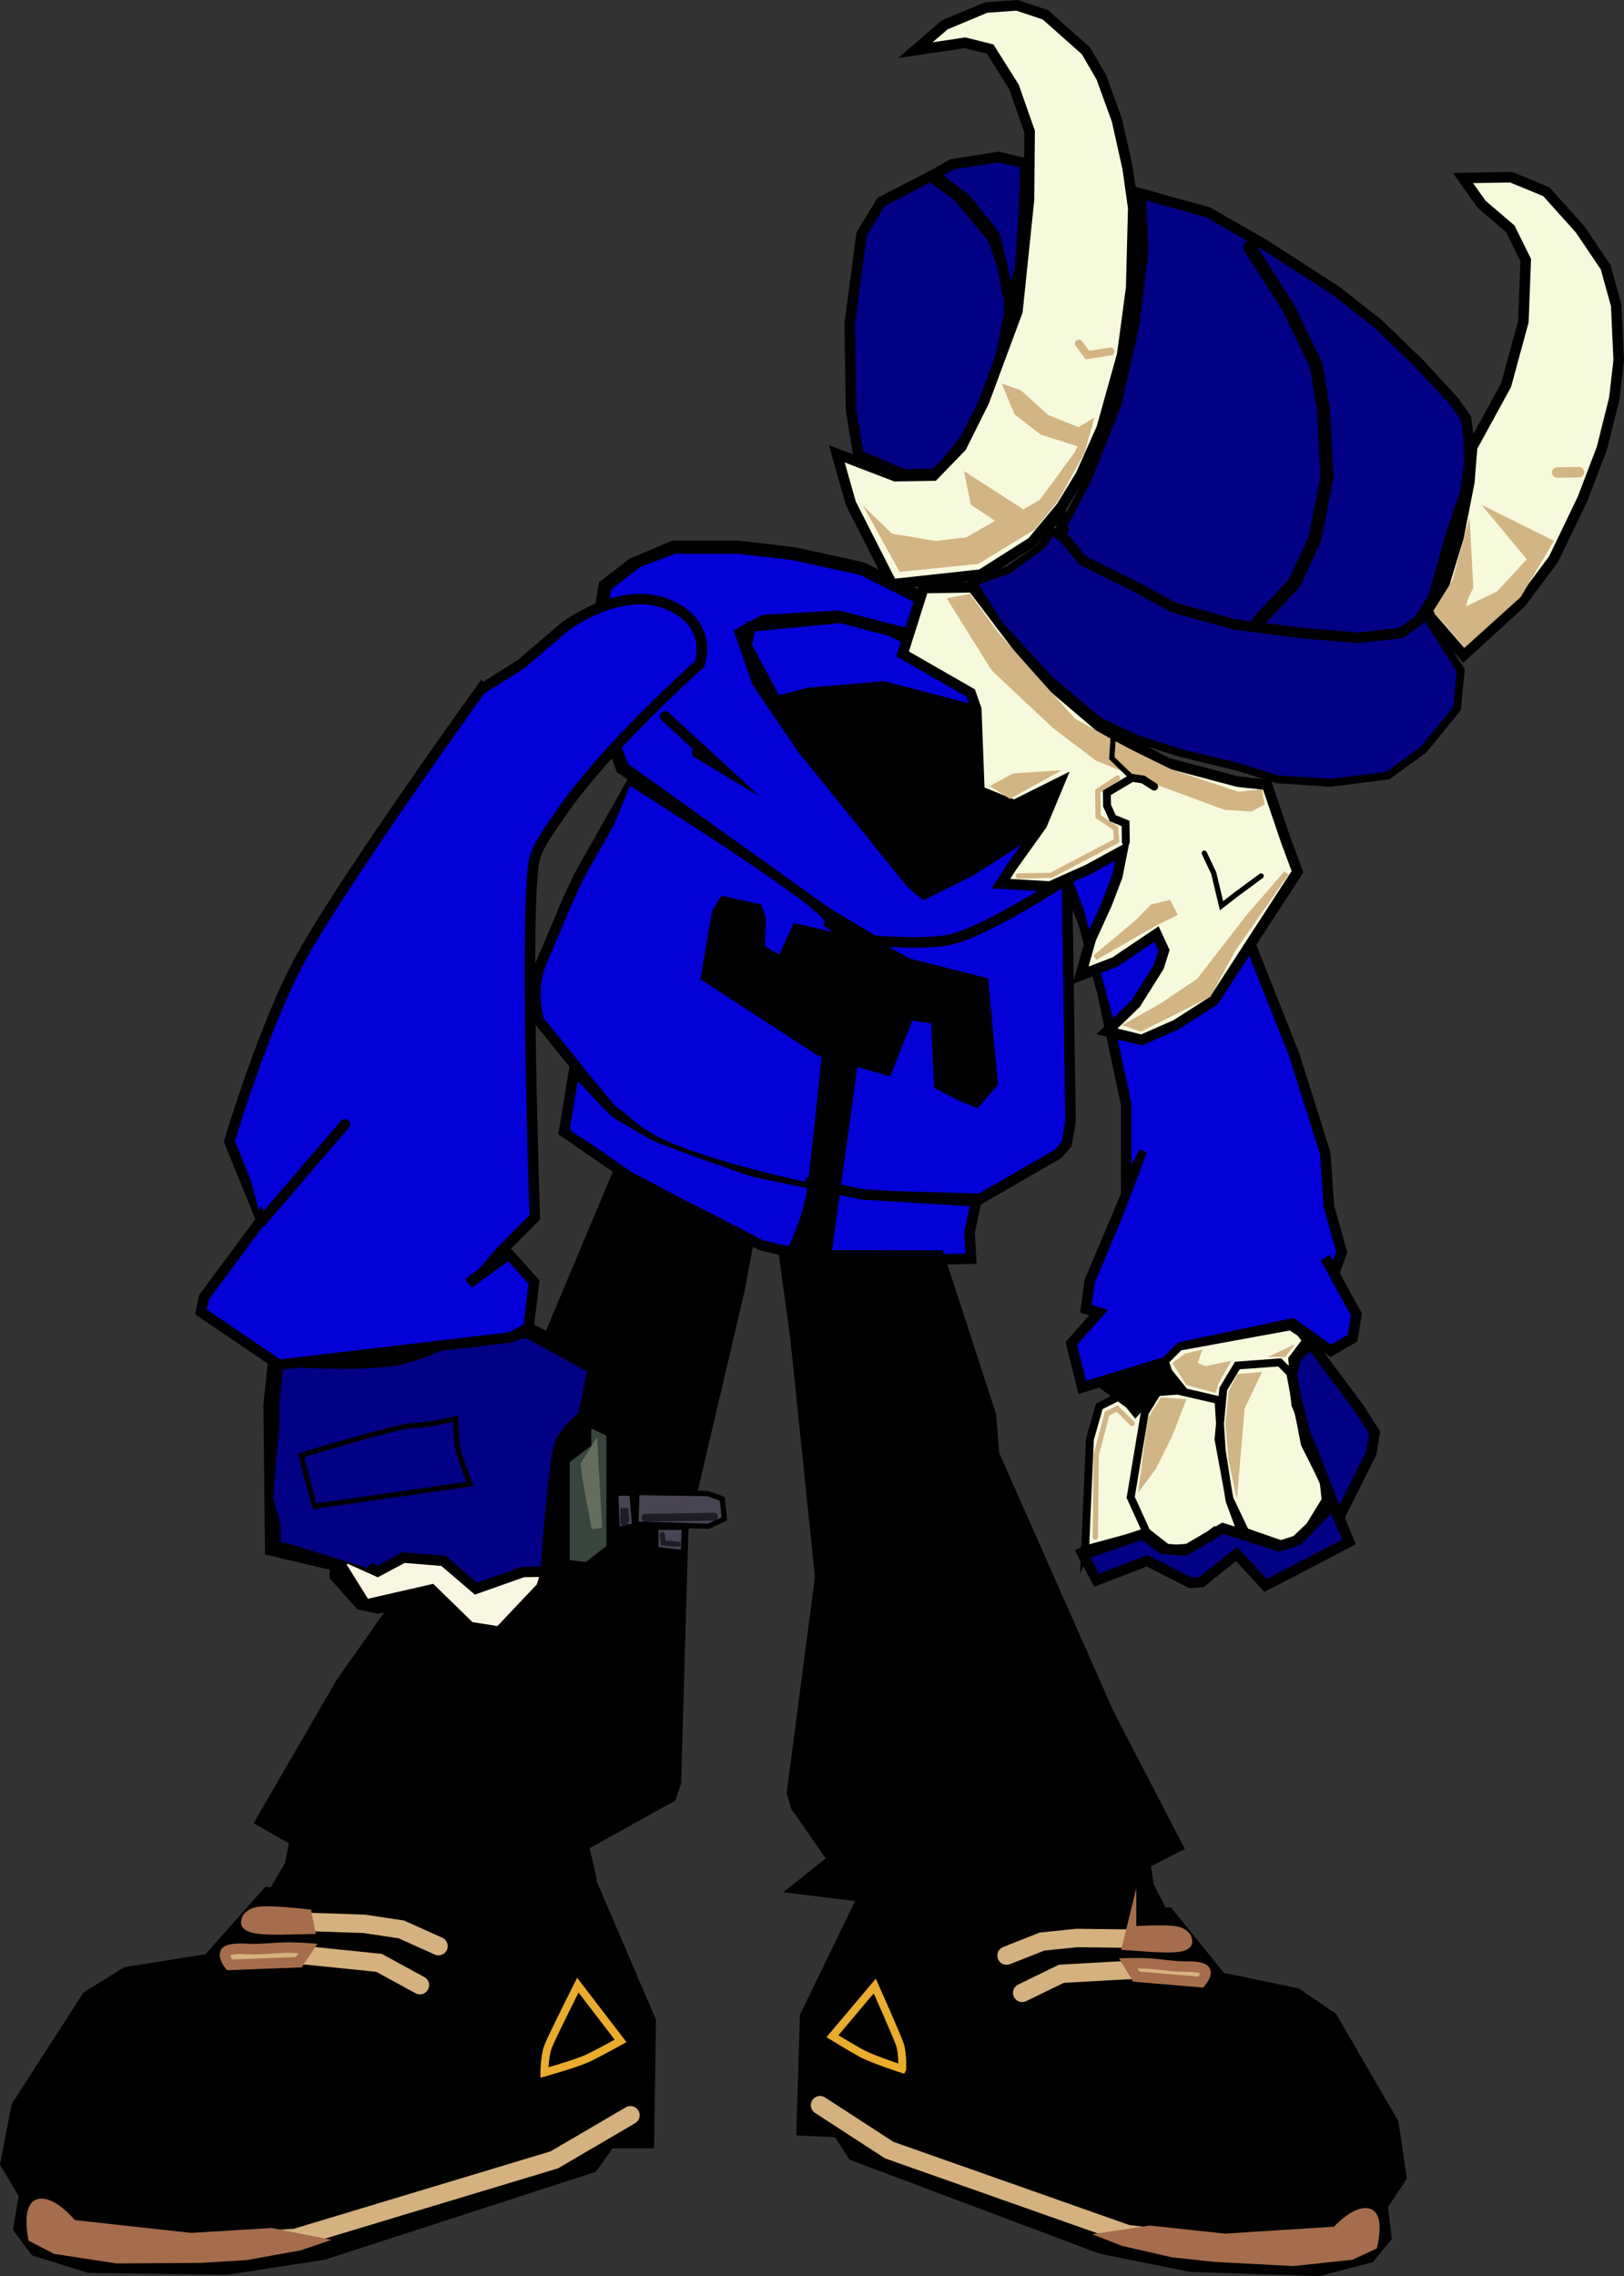 <svg version="1.1" xmlns="http://www.w3.org/2000/svg" xmlns:xlink="http://www.w3.org/1999/xlink" width="308.586" height="432.412" viewBox="0,0,308.586,432.412"><rect x="0" y="0" width="308.586" height="432.412" fill="#333333" stroke="none"/><g transform="translate(-85.707,36.206)"><g data-paper-data="{&quot;isPaintingLayer&quot;:true}" fill-rule="nonzero" stroke-linejoin="miter" stroke-miterlimit="10" stroke-dasharray="" stroke-dashoffset="0" style="mix-blend-mode: normal"><g stroke-linecap="round"><path d="M229.354,192.191l-3.228,17.063l-10.607,45.195l-1.384,47.962l-0.922,2.767l-16.602,9.223l1.384,5.995l-2.767,2.767l-14.296,3.689l-17.986,0.461l-20.753,-3.689h-4.612l3.228,-5.534l0.922,-4.612l-6.456,-3.689l15.219,-26.287l35.51,-50.268l0.461,-6.918l16.398,-39.047l11.734,5.843z" fill="#000000" stroke="#000000" stroke-width="2"/><path d="M197.707,320.521l11.651,27.186l-0.353,23.236h-7.414l-3.261,4.59l-51.195,16.594l-18.359,2.825l-26.127,-0.353l-10.239,-3.178l-3.178,-4.237l1.059,-6.355l-3.531,-6.002l2.118,-10.945l13.417,-20.831l7.414,-4.59l15.535,-2.471l11.298,-12.71l13.77,1.412l10.592,2.118h20.831l11.651,-2.118z" fill="#000000" stroke="#000000" stroke-width="2"/><path d="M205.504,365.647l-14.476,8.474l-49.189,14.829l-33.188,2.118l-14.123,-3.531l-1.059,-3.531" fill="none" stroke="#d5b17f" stroke-width="3.5"/><path d="M129.834,335.636l14.123,-0.353l13.77,1.412l7.767,4.237" fill="none" stroke="#d5b17f" stroke-width="3.5"/><path d="M134.071,328.575l20.831,0.706l7.061,1.059l7.061,3.178" fill="none" stroke="#d5b17f" stroke-width="3.5"/><path d="M189.15,357.526c0,0 0.009,-3.123 0.706,-4.943c0.697,-1.82 5.649,-11.651 5.649,-11.651l8.121,10.592c0,0 -3.698,2.055 -6.002,3.178c-2.304,1.123 -8.474,2.825 -8.474,2.825z" fill="none" stroke="#eaac2d" stroke-width="1.5"/><path d="M160.051,302.968l-0.154,-2.613l4.611,-8.76l3.996,-0.768l1.23,1.23l9.222,4.611l3.535,-0.461l12.756,-9.375l0.922,-9.99l8.299,-7.838l1.537,-9.836l-0.461,-10.758l-2.305,-6.762l-9.068,-4.764l0.307,-5.379l9.068,-23.515l18.597,0.768l-1.076,4.457l-0.768,1.844l-0.922,5.994l-6.609,23.976l-2.305,20.134l0.154,37.962l-3.381,0.154l-22.746,5.533l-0.154,4.15l8.607,1.844l1.295,0.582l0.857,2.645v2.152l-13.952,4.062l-3.903,-0.822z" fill="#000000" stroke="#000000" stroke-width="2"/><path d="M93.282,382.505c2.652,-0.351 6.15,4.01 6.15,4.01l22.593,2.484l15.313,-0.93l7.531,1.497l-2.279,0.772l-10.147,1.834l-8.661,0.526l-15.815,0.105l-11.673,-1.788l-4.267,-2.209c0,0 -1.176,-5.979 1.255,-6.301z" fill="#a56d4c" stroke="#a56d4c" stroke-width="2"/><path d="M129.304,337.074c0,0 -1.166,-1.497 -0.756,-2.323c0.325,-0.657 2.002,-0.83 4.271,-0.689c2.304,0.143 5.474,-0.297 7.784,-0.271c1.958,0.023 3.638,0.145 3.638,0.145l-1.757,2.636z" fill="none" stroke="#a56d4c" stroke-width="2"/><path d="M143.962,327.484l0.542,2.745l-5.272,0.116c0,0 -4.059,0.098 -5.66,-0.422c-1.3,-0.422 -1.078,-0.878 -1.019,-1.233c0.111,-0.661 0.756,-1.304 2.028,-1.602c1.954,-0.458 9.381,0.396 9.381,0.396z" fill="#a56d4c" stroke="#a56d4c" stroke-width="2"/></g><g stroke-linecap="round"><path d="M295.494,126.75l-10.986,8.544l-11.799,7.324l-10.172,2.848l-9.765,-2.034l-10.172,-6.103l-38.653,-27.667l-4.069,-11.392l-0.814,-13.427l1.627,-9.765l5.289,-4.069l7.731,-3.255h12.206l10.579,1.221l13.02,2.848l15.461,7.731l17.902,10.172l17.495,14.647l2.034,5.696l-1.221,8.137z" fill="#0300d8" stroke="#000000" stroke-width="2.5"/><path d="M212.086,99.896l10.172,9.358l-4.069,-2.441" fill="none" stroke="#000000" stroke-width="2"/><path d="M258.876,131.632l-20.75,-25.633l-8.544,-12.613l-3.255,-9.358l4.476,-2.441l14.24,-0.814l14.241,3.662l12.613,6.103l10.986,10.579l4.476,8.137l0.407,4.882l-6.103,7.731l-11.392,7.324l-8.951,4.476z" fill="#000000" stroke="#000000" stroke-width="2"/><path d="M227.547,86.469l0.814,-3.662l17.089,-1.627l9.358,2.441l14.647,6.917l6.51,4.476l-2.034,4.476l-20.344,-5.289l-14.24,1.221l-6.103,1.627z" fill="#0300d8" stroke="#000000" stroke-width="2"/><path d="M209.237,105.185l34.991,30.515l-37.432,-28.481z" fill="#0300d8" stroke="#0300d8" stroke-width="1.5"/><path d="M203.948,76.298l3.662,-4.069l6.51,-2.441l22.378,1.627l-17.089,0.814l-6.51,4.069z" fill="#0300d8" stroke="#0300d8" stroke-width="1.5"/></g><g><path d="M288.433,130.758l0.697,46.051l-0.744,4.319l-1.625,1.867l-14.815,8.566l-25.323,-0.757l-12.183,-2.711l-10.796,-1.859l-20.824,-10.409l-14.672,-18.09c0,0 -1.989,-5.735 0.632,-11.61c2.551,-5.717 5.285,-12.983 7.722,-17.273c4.772,-8.401 9.083,-16.099 9.083,-16.099c0,0 5.039,3.536 8.965,6.29c7.518,5.275 32.868,23.061 32.868,23.061c0,0 11.307,1.366 18.058,0.359c6.591,-0.984 22.955,-11.704 22.955,-11.704z" fill="#0300d8" stroke="#000000" stroke-width="2" stroke-linecap="round"/><path d="M271.174,192.04l-1.249,5.918l0.296,4.958l-27.081,0.55l-12.876,-3.137l-24.984,-12.965l-12.4,-8.575l1.938,-11.703l7.522,7.965l15.466,9.026l31.75,6.617z" fill="#0300d8" stroke="#000000" stroke-width="2" stroke-linecap="round"/><path d="M241.376,163.613l-21.757,-14.135l2.097,-12.312l1.456,-2.37l6.616,1.454l0.694,2.059l-0.203,5.748l3.889,2.067l2.784,-6.124l16.275,3.798l5.122,2.821l14.416,3.635l1.798,19.387l-3.332,3.829l-3.372,-1.419l-3.937,-2.093l-0.536,-12.409l-4.811,-0.671l-4.166,10.499z" fill="#000000" stroke="#000000" stroke-width="1.5" stroke-linecap="round"/><path d="M250.752,143.673l-8.013,58.113l-6.344,-0.556c0,0 2.86,-5.962 3.562,-10.816c1.527,-10.565 5.249,-50.149 5.249,-50.149z" fill="#000000" stroke="#000000" stroke-width="2" stroke-linecap="round"/><path d="M193.606,162.456l-4.223,-8.925c0,0 1.292,-8.656 5.238,-15.906c3.875,-7.121 10.76,-24.53 10.76,-24.53c0,0 37.366,23.367 36.989,25.944c-0.389,2.659 -7.72,-6.222 -16.02,-8.088c-7.97,-1.792 -16.866,3.421 -19.809,6.031c-9.299,8.247 -5.705,30.492 -2.31,33.482c5.512,4.854 28.592,9.489 28.592,9.489l6.509,1.978l-0.252,2.119l-0.3,4.28c0,0 -20.288,-4.302 -28.732,-8.943c-8.504,-4.673 -16.441,-16.93 -16.441,-16.93z" fill="#0300d8" stroke="none" stroke-width="0" stroke-linecap="butt"/><path d="M245.894,188.143l1.431,-6.552l21.994,8.126l0.507,-0.269c0,0 -9.001,0.733 -12.904,0.526c-3.753,-0.199 -11.028,-1.831 -11.028,-1.831z" fill="#0300d8" stroke="none" stroke-width="0" stroke-linecap="butt"/><path d="M194.226,178.713c0,0 0.385,-2.593 0.408,-3.475c0.029,-1.103 1.5,-5.474 1.5,-5.474c0,0 5.111,6.025 8.583,8.386c3.747,2.547 28.809,10.853 28.809,10.853l-17.132,-0.425l10.26,8.425c0,0 -13.218,-6.021 -18.555,-9.531c-4.641,-3.052 -13.871,-8.76 -13.871,-8.76z" fill="#0300d8" stroke="none" stroke-width="0" stroke-linecap="butt"/></g><g stroke-linecap="round"><g><path d="M186.037,216.47l12.904,7.139l-1.951,9.408c0,0 -3.964,3.175 -4.594,5.734c-1.25,5.079 -2.424,22.775 -2.424,22.775l-0.579,3.861l-9.608,8.332l-3.595,-0.295l-8.11,-6.745l-10.527,2.177l-3.176,-0.695l-4.574,-5.152l0.1,-2.163l-12.355,-2.932l-0.289,-27.203l0.915,-8.894c0,0 18.344,1.629 25.868,-0.791c7.538,-2.425 21.996,-4.554 21.996,-4.554z" fill="#020084" stroke="#000000" stroke-width="3"/><path d="M151.56,259.677l5.893,2.655l4.934,-2.635l7.59,0.623l6.172,5.284l8.969,-3.173l4.414,-0.072l-0.939,2.963l-8.01,8.463l-5.573,-0.891l-7.291,-7.112l-12.564,2.878l-4.854,-7.781z" fill="#f9f7e3" stroke="#000000" stroke-width="2"/><path d="M155.182,260.521l-14.403,-4.465l-2.17,-7.887l2.034,-22.775l13.191,0.342c0,0 10.232,-1.664 14.58,-3.757c5.008,-2.411 11.926,-0.843 11.926,-0.843l-0.82,5.716l-28.146,13.57l0.056,8.555l5.404,9.971z" fill="#020084" stroke="#020084" stroke-width="2"/><path d="M142.88,240.28c0,0 18.185,-5.577 21.365,-5.664c3.18,-0.087 8.034,-1.318 8.034,-1.318c0,0 0.042,3.875 0.469,5.818c0.478,2.172 2.262,6.605 2.262,6.605l-29.527,4.238z" fill="none" stroke="#000000" stroke-width="1"/></g><g><path d="M192.951,241.041l4.108,-3.081v-4.365l4.879,2.311v22.083l-4.622,3.595l-4.365,-0.514z" fill="#37453c" stroke="#000000" stroke-width="2"/><path d="M199.113,254.137l-1.797,-9.758l-0.257,-2.311l1.284,-2.054z" fill="none" stroke="#646d5e" stroke-width="2"/><path d="M202.708,247.46h3.081l0.514,6.163l-3.338,0.77z" fill="#494454" stroke="#000000" stroke-width="1"/><path d="M206.735,247.337l13.416,0.2l2.803,1.001l0.4,3.804l-3.004,1.402l-13.816,-0.4z" fill="#494454" stroke="#000000" stroke-width="1"/><path d="M204.333,252.943v-2.603l0.2,2.203" fill="none" stroke="#201c26" stroke-width="1.5"/><path d="M208.337,252.142l13.015,-0.2" fill="none" stroke="#201c26" stroke-width="1.5"/><path d="M205.734,254.545l4.405,-0.2l0.2,4.005l-2.603,3.004l-3.004,-0.2l-1.201,-3.004v-2.603z" fill="none" stroke="#000000" stroke-width="1.5"/><path d="M210.34,253.944h5.406l-0.2,4.806l-5.206,-0.601z" fill="#494454" stroke="#000000" stroke-width="1"/><path d="M214.545,257.148l-2.803,-0.2l-0.2,-1.602" fill="none" stroke="#201c26" stroke-width="1"/></g></g><g data-paper-data="{&quot;index&quot;:null}" stroke-linecap="round"><path d="M240.494,202.281l23.635,0.043l9.869,30.341l0.588,7.391l21.841,49.372l13.07,25.196l-6.186,3.165l0.662,4.345l2.774,5.305l-4.305,-0.199l-19.532,2.547l-16.769,-1.208l-13.186,-4.062l-15.939,-1.932l6.941,-5.537l-7.014,-10.097l-0.741,-2.623l5.363,-40.904l-4.676,-45.265l-2.276,-16.722z" fill="#000000" stroke="#000000" stroke-width="2"/><path d="M254.607,326.024l10.785,2.481l19.445,0.9l9.979,-1.52l12.915,-0.723l9.997,12.353l14.395,2.978l6.723,4.605l11.624,20.025l1.504,10.309l-3.555,5.45l0.714,5.978l-3.149,3.818l-9.695,2.524l-24.404,-0.799l-17.016,-3.43l-47.072,-17.703l-2.846,-4.425l-6.921,-0.32l0.675,-21.705l12.051,-24.874z" fill="#000000" stroke="#000000" stroke-width="2"/><path d="M345.316,385.711l-1.141,3.25l-13.336,2.686l-30.889,-3.412l-45.276,-15.968l-13.147,-8.536" fill="none" stroke="#d5b17f" stroke-width="3.5"/><path d="M279.942,342.39l7.434,-3.619l12.915,-0.723l13.168,0.94" fill="none" stroke="#d5b17f" stroke-width="3.5"/><path d="M276.967,335.316l6.729,-2.661l6.637,-0.684l19.476,0.241" fill="none" stroke="#d5b17f" stroke-width="3.5"/><path d="M257.143,356.858c0,0 -5.686,-1.855 -7.788,-3.003c-2.102,-1.147 -5.466,-3.226 -5.466,-3.226l8.038,-9.537c0,0 4.198,9.392 4.77,11.12c0.572,1.729 0.446,4.645 0.446,4.645z" fill="none" stroke="#eaac2d" stroke-width="1.5"/><path d="M269.736,325.537l-3.679,0.598l-20.515,-4.208l-1.216,-0.512l9.891,-4.116l1.234,-0.487l8.114,-1.35l0.036,-3.88l-20.994,-6.148l-3.15,-0.29l2.939,-35.661l0.566,-18.894l-3.046,-21.89l-0.965,-4.726l-0.092,-2.664l-0.266,-4.389l11.575,-0.277l7.449,22.343l0.054,5.035l-8.671,4.056l-2.444,6.213l-0.895,10.023l1.01,9.248l7.409,7.676l0.429,9.365l11.503,9.303l3.28,0.583l8.807,-3.906l1.201,-1.095l3.697,0.89l3.925,8.377l-0.256,2.432z" fill="#000000" stroke="#000000" stroke-width="2"/><path d="M345.555,384.318c2.256,0.405 0.899,5.936 0.899,5.936l-4.079,1.878l-10.974,1.165l-14.758,-0.782l-8.062,-0.865l-9.393,-2.151l-2.094,-0.819l7.095,-1.072l14.254,1.53l21.197,-1.342c0,0 3.454,-3.92 5.914,-3.478z" fill="#a56d4c" stroke="#a56d4c" stroke-width="2"/><path d="M301.611,339.314l-1.526,-2.536c0,0 1.574,-0.042 3.403,0.022c2.157,0.075 5.097,0.623 7.254,0.589c2.124,-0.033 3.681,0.201 3.957,0.828c0.346,0.789 -0.806,2.136 -0.806,2.136z" fill="none" stroke="#a56d4c" stroke-width="2"/><path d="M300.623,330.767c0,0 6.97,-0.477 8.774,0.036c1.174,0.333 1.748,0.961 1.824,1.583c0.04,0.334 0.228,0.768 -1.004,1.106c-1.517,0.416 -5.302,0.149 -5.302,0.149l-4.917,-0.336l0.625,-2.539z" fill="#a56d4c" stroke="#a56d4c" stroke-width="2"/></g><g fill="#0300d8" stroke-linecap="round"><path d="M292.057,212.439l0.694,-5.207l10.414,-24.647l-3.471,6.596v-15.621l-4.513,-21.176l-3.471,-12.844l-3.471,-9.026l10.761,-13.191l11.109,6.943l12.15,16.316l9.373,23.606l5.901,18.746l0.694,10.067l2.43,8.679l-1.389,3.819l-1.736,-2.777l5.901,10.761l-0.694,4.513l-4.166,2.43l-7.29,-5.207l-21.176,4.513l-2.777,2.777l-15.969,4.86l-2.083,-8.331l5.207,-5.901z" stroke="#000000" stroke-width="2"/><path d="M302.471,221.465l-9.373,2.43l-1.041,-5.207l5.554,-5.554l-3.124,-4.166l10.414,-27.424l-2.777,-0.347v-8.679l-11.456,-42.351l11.803,28.466l2.43,6.596l3.124,13.539l0.347,6.596l-2.43,8.679l-3.471,7.984l-2.43,2.777l2.083,3.124l0.347,3.471l-1.736,1.736v2.083l7.29,3.471z" stroke="#0300d8" stroke-width="1.5"/></g><g stroke-width="2" stroke-linecap="round"><path d="M177.053,94.784l7.707,-4.835l8.289,-7.114c0,0 10.423,-7.913 19.429,-4.272c9.006,3.641 6.173,11.385 6.173,11.385c0,0 -17.504,15.473 -26.292,28.243c-2.285,3.321 -4.614,6.459 -5.143,9.095c-1.875,9.335 0.109,67.776 0.109,67.776l-12.527,12.554l7.594,-5.561l4.788,5.3l-1.056,8.694l-3.372,1.811l-44.068,5.216l-14.799,-10.044l0.622,-2.839l10.855,-14.621l-6.077,-14.932c0,0 6.724,-22.534 13.756,-35.173c8.58,-15.423 34.011,-50.685 34.011,-50.685z" fill="#0300d8" stroke="#000000"/><path d="M151.251,177.381l-15.976,18.598" fill="none" stroke="#000000"/><path d="M184.452,194.1l-8.293,9.912l-7.279,5.29l-17.382,-3.3l14.525,-3.446l5.56,-2.096l12.346,-9.789z" fill="#0300d8" stroke="#0300d8"/><path d="M135.3,191.486l-2.722,-10.542l0.606,-1.907l2.307,-5.869l2.804,-10.221l3.825,-9.779l0.407,14.657l-0.553,14.159l0.579,0.892z" fill="#0300d8" stroke="#0300d8"/></g><g stroke-linecap="round"><g><g><path d="M293,142.133l3.011,-6.62l1.995,-5.221l0.962,-4.859l-6.518,3.561l-7.215,3.226l-9.35,-0.547l2.027,-3.145l5.757,-8.047l3.335,-8.009l-8.583,4.285l-6.615,-2.665l-0.588,-15.56l-1.086,-3.097l-12.916,-7.411l3.957,-12.517l9.339,-0.145l12.716,16.755l11.571,9.854l12.56,6.724l13.549,3.595l5.545,0.606l3.626,10.669l2.167,5.848l-15.881,24.466l-7.194,4.61l-6.529,2.869l-6.599,-1.627l5.454,-5.274l4.389,-6.988l0.989,-3.129l-1.432,-3.092l-7.875,5.312l-6.534,2.523z" fill="#f7f9dd" stroke="#000000" stroke-width="2"/><path d="M300.165,158.436l6.524,-3.714l6.848,-4.604l9.497,-12.257l7.098,-8.213l-10.114,14.487l-4.701,8.658l-12.862,6.452z" fill="#d3b484" stroke="#d3b484" stroke-width="1"/><path d="M325.468,116.372l-2.059,1.07l-4.848,-0.271l-15.311,-5.644l-9.052,-3.665l-8.052,-6.103l-11.587,-10.891l-8.16,-13.052l3.387,-0.65l5.27,7.184l6.691,7.539l7.842,8.779l9.424,5.295l9.065,4.451l12.868,4.298l4.145,-0.41z" fill="#d3b384" stroke="#d3b484" stroke-width="1"/><path d="M285.595,64.686l8.521,5.971l7.537,4.08l16.64,5.796l18.613,2.94l14.521,-0.629l4.389,-3.297l7.446,11.59l-0.694,7.276l-6.338,7.768l-6.785,4.949l-10.877,1.38l-10.101,-0.65l-7.302,-2.308l-10.94,-2.655l-8.518,-2.693l-7.32,-3.519l-9.407,-7.927l-9.445,-10.348l-4.968,-7.996l6.715,-2.331l6.038,-4.163z" fill="#020084" stroke="#000000" stroke-width="1.5"/><path d="M278.743,72.575l7.088,-5.196l3.335,2.661l15.667,7.603l18.005,5.339l16.167,2.413l12.586,-0.504l2.358,-1.278l-0.902,1.467l-8.408,1.293l-19.771,-0.565l-14.868,-2.966l-9.633,-2.757l-9.652,-3.919l-6.737,-3.383l-6.955,1.271z" fill="#020084" stroke="#020084" stroke-width="1"/><path d="M355.233,81.7l-3.364,2.371l-8.025,0.898l-10.835,-0.914l-12.856,-1.655l-11.49,-3.222l-6.86,-3.758l-10.282,-5.096l-4.252,-5.035l5.515,-10.439l4.572,-12.097l3.982,-17.85l1.547,-13.303l-0.422,-11.017l12.833,3.559l10.617,6.098l13.666,8.807l8.117,6.388l7.886,7.644l6.371,6.916l2.305,3.221l0.567,4.25l0.07,4.509l-0.674,5.021l-2.635,7.808l-3.563,12.582z" fill="#020084" stroke="#000000" stroke-width="2"/><path d="M294.654,62.336l9.518,-0.148l13.792,0.788l15.072,2.522l8.555,2.372l9.839,4.357l4.817,3.683l-2.94,4.305l-3.472,2.309l-22.065,-1.16l-5.518,-0.415l-10.32,-3.097l-8.829,-3.871l-11.111,-5.59l-2.579,-4.72l4.38,-8.336l6.028,-15.126l-0.885,7.53l-2.646,7.056l-2.658,6.305z" fill="#020084" stroke="#020084" stroke-width="1.5"/><path d="M323.166,10.783l7.189,11.162l5.435,11.19l1.381,8.246l0.703,13.017l-2.322,11.811l-3.879,8.328l-6.9,7.373" fill="none" stroke="#000000" stroke-width="2.5"/><path d="M365.433,48.754l6.451,-11.788l3.287,-12.055l0.45,-11.695l-2.936,-5.956l-5.443,-4.654l-3.553,-4.999l9.159,-0.142l6.676,2.739l6.429,7.166l4.85,7.19l2.008,7.234l0.478,10.417l-0.835,7.279l-2.379,9.514l-3.643,9.534l-5.508,11.458l-6.189,8.31l-10.902,9.962l-6.755,-7.792l3.07,-5.734l2.705,-8.887l2.049,-10.456z" fill="#f7f9dd" stroke="#000000" stroke-width="2"/><path d="M379.93,66.85l-5.848,9.884l-9.969,9l-5.146,-5.922l3.391,-5.423l2.093,-7.614l0.448,8.522l-0.918,1.91l-0.898,3.173l7.526,-3.592l6.213,-6.73l-6.76,-8.108z" fill="#d3b484" stroke="#d3b484" stroke-width="1.5"/><path d="M385.724,53.493l-4.106,0.064" fill="none" stroke="#d3b484" stroke-width="2"/></g><path d="M298.061,111.608l-3.767,2.48l0.075,4.843l3.309,2.185l0.215,2.419l-12.498,6.559l-6.194,0.12" fill="none" stroke="#d3b484" stroke-width="1"/><path d="M299.633,123.693l-0.054,-3.459l-2.437,-1l-1.075,-2.405l-0.038,-2.421l4.8,-2.842l2.081,0.314l2.097,1.351" fill="none" stroke="#000000" stroke-width="1.5"/><path d="M300.477,111.225l-3.513,-3.405l0.281,-4.156" fill="none" stroke="#000000" stroke-width="1"/><path d="M274.752,113.169l3.582,-1.947l6.913,-0.453l-7.627,4.214z" fill="#d3b484" stroke="#d3b484" stroke-width="1"/><path d="M277.462,23.278l-1.753,9.188l-4.857,12.711l-7.131,8.64l-6.316,0.098l-8.586,-3.657l-1.396,-8.508l-0.255,-16.423l2.261,-17.094l3.697,-6.059l9.401,-4.885l5.112,3.711l6.76,8.108l2.975,8.483z" fill="#020084" stroke="#000000" stroke-width="2"/><path d="M263.153,-3.035l3.445,-1.949l8.823,-1.401l5.073,1.185l-0.183,8.532l-0.766,11.7l-2.117,6.035l-1.036,-5.67l-1.687,-6.923l-5.477,-6.865z" fill="#020084" stroke="#000000" stroke-width="2"/><path d="M255.202,74.799l-7.82,-15.357l-2.674,-9.435l11.122,4.25l7.264,-0.113l5.285,-5.452l4.289,-8.596l6.367,-17.157l2.198,-21.199l0.115,-12.954l-2.975,-8.483l-4.534,-7.195l-4.757,-1.19l-9.455,1.411l5.611,-4.82l7.846,-3.281l5.878,-0.421l5.398,1.811l7.688,6.83l2.921,5.009l2.97,8.167l2.037,9.129l1.065,7.565l-0.396,15.169l-1.699,12.662l-3.89,13.96l-3.968,8.907l-3.697,6.059l-5.582,6.721l-9.697,6.153z" fill="#f7f9dd" stroke="#000000" stroke-width="2"/><path d="M251.735,62.525l3.207,3.109l3.484,0.578l5.068,0.869l5.991,-0.725l6.262,-3.572l-5.107,-3.395l-1.026,-5.038l0.957,0.617l2.872,1.851l6.701,4.318l3.445,-1.949l6.806,-9.267l2.443,-5.408l-2.473,3.513l-6.667,-2.108l-4.796,-3.716l-1.969,-4.708l2.541,0.908l5.127,4.659l6.04,2.433l2.191,-1.298l-1.496,5.394l-4.916,8.921l-4.338,5.438l-10.64,6.483l-14.508,1.489z" fill="#d3b484" stroke="#d3b484" stroke-width="1"/><path d="M296.727,30.552l-4.412,0.7l-1.613,-2.186" fill="none" stroke="#d3b484" stroke-width="1.5"/><path d="M286.495,65.499l1.142,-4.458l-2.377,2.862l2.787,-2.465" fill="none" stroke="#000000" stroke-width="1"/></g><path d="M325.337,130.213l-4.789,3.534l-2.735,2.118l-1.48,-6.205l-1.789,-3.778" fill="none" stroke="#000000" stroke-width="1"/><path d="M293.788,145.718l8.157,-6.837l2.724,-2.81l3.102,-0.74l1.07,2.059l-3.593,1.762z" fill="#d3b484" stroke="#d3b484" stroke-width="1"/></g><g stroke-linecap="round"><g><path d="M309.796,219.638l21.163,-3.875l1.788,1.192l1.192,1.49l-2.683,3.577l0.596,6.855l1.788,9.24l3.577,7.154l0.596,5.365l-5.961,5.663l-2.683,0.894l-6.855,-2.385l-2.981,-6.259l-2.086,-11.326l0.894,-9.538l2.683,-4.471l8.048,-0.596l2.385,2.385l0.596,5.663l1.788,4.173l4.471,13.115l-4.769,7.75l-3.577,1.788l-11.624,-3.279l-6.259,3.577l-4.173,0.298l-4.173,-3.279l-2.981,-6.557l1.192,-7.154l1.49,-8.942l2.385,-3.875l3.875,-0.298l7.75,1.788l0.596,9.538l1.49,9.538l2.086,5.663h-4.769l-5.365,4.173l-6.557,-1.192l-2.683,-2.086l-9.836,2.683l-0.34,0.76l0.936,-21.624l1.788,-6.259l4.173,-2.086l6.855,-5.067z" fill="#f7f9dd" stroke="#000000" stroke-width="1.5"/><path d="M307.113,222.619l0.596,1.788l2.385,2.981l-4.173,0.298l-2.385,2.086l-2.086,2.385l-1.192,-1.49l-4.471,-3.279z" fill="#000000" stroke="#000000" stroke-width="1.5"/><path d="M303.416,239.906l0.894,-6.557l2.255,-3.577l3.88,0.293l-2.558,6.562l-2.981,5.961l-2.211,2.976z" fill="#d1b587" stroke="#d1b587" stroke-width="1"/><path d="M319.632,241.099l-0.596,-6.855l0.596,-5.961l1.49,-2.981l3.577,-0.298l-2.981,6.259l-1.197,13.999z" fill="#d1b587" stroke="#d1b587" stroke-width="1"/><path d="M313.426,220.866l-0.756,2.137l2.052,0.864l3.996,-0.864l-1.895,3.323l-0.442,1.501l-4.935,-1.357l-2.027,-3.134l-0.277,-0.491l1.956,-1.416z" fill="#d1b587" stroke="#d1b587" stroke-width="1"/><path d="M329.697,221.084h-0.827l1.272,-0.599z" fill="none" stroke="#d1b587" stroke-width="1"/><path d="M338.809,248.79l3.24,7.938l-15.875,8.262l-5.508,-5.994l-6.642,5.346l-2.106,0.162l-8.262,-4.212l-9.557,3.726l-3.24,-6.156l0.648,1.296l11.339,-3.888l3.726,2.754l4.374,0.324l7.128,-4.212l10.691,3.402l3.564,-1.134l5.994,-6.156z" fill="#020084" stroke="#000000" stroke-width="2"/><path d="M338.647,248.466l-3.402,-8.748l-1.62,-3.888l-1.62,-6.48l-0.81,-4.374l0.81,-3.24l2.754,-2.754l9.395,12.635l2.754,4.374l-0.648,3.888l-6.156,12.311z" fill="#020084" stroke="#000000" stroke-width="2"/><path d="M343.506,240.204l-2.268,-2.592l-2.592,-4.374l-2.592,-5.508l-0.324,-3.726l8.909,12.149z" fill="#020084" stroke="#020084" stroke-width="1"/></g><path d="M293.833,255.824l0.168,-15.637l2.079,-7.847l1.904,-0.961l2.87,2.865" fill="none" stroke="#d1b587" stroke-width="1"/></g></g></g></svg><!--rotationCenter:154.29322984156104:216.20611749132502-->